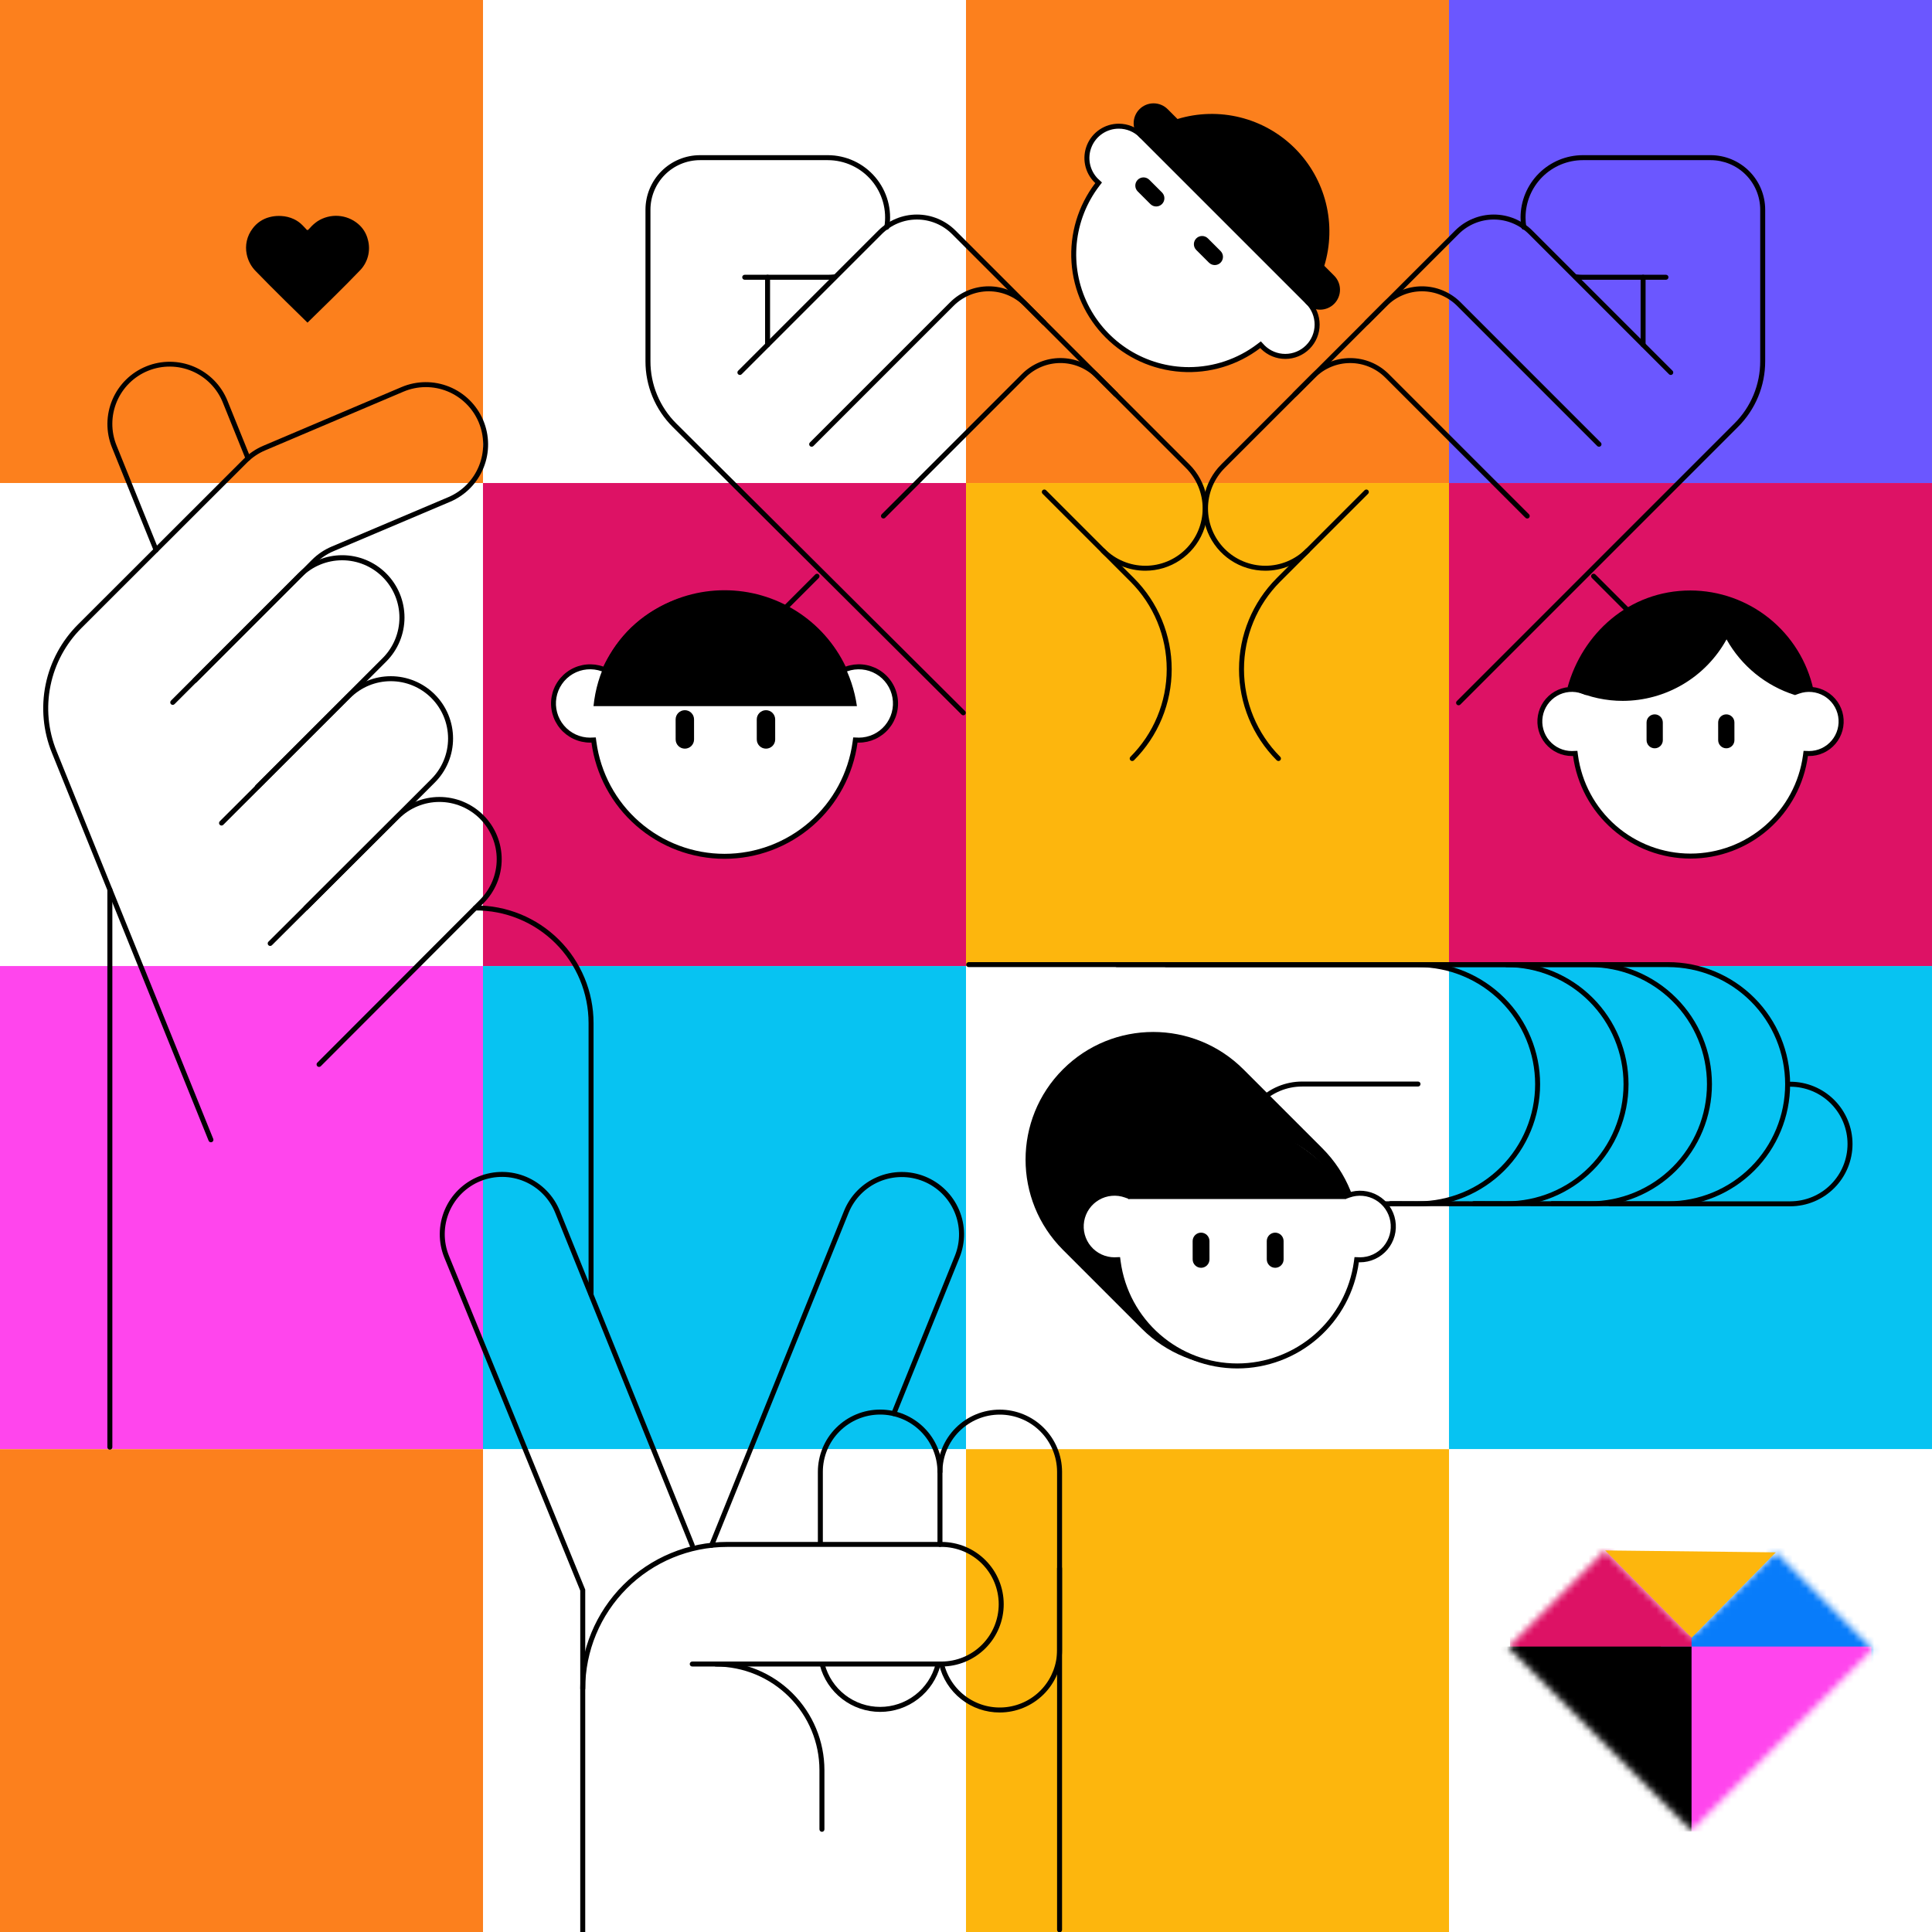 <svg width="284" height="284" viewBox="0 0 284 284" fill="none" xmlns="http://www.w3.org/2000/svg">
<rect x="0" y="0" width="284" height="284" fill="#333333" stroke="none"/>
<g clip-path="url(#clip0_118_86981)">
<rect width="284" height="284" fill="white"/>
<path d="M71.001 0H0V71.001H71.001V0Z" fill="#FC801D"/>
<path d="M141.999 71.003H70.998V142.004H141.999V71.003Z" fill="#DD1265"/>
<path d="M71.001 142.006H0V213.007H71.001V142.006Z" fill="#FF45ED"/>
<path d="M141.999 142.006H70.998V213.007H141.999V142.006Z" fill="#07C3F2"/>
<path d="M213.001 0H142V71.001H213.001V0Z" fill="#FC801D"/>
<path d="M213.001 71.003H142V142.004H213.001V71.003Z" fill="#FDB60D"/>
<path d="M283.999 0H212.998V71.001H283.999V0Z" fill="#6B57FF"/>
<path d="M283.999 71.003H212.998V142.004H283.999V71.003Z" fill="#DD1265"/>
<path d="M283.999 142.006H212.998V213.007H283.999V142.006Z" fill="#07C3F2"/>
<path d="M71.001 213.025H0V284.027H71.001V213.025Z" fill="#FC801D"/>
<path d="M213.001 213.025H142V284.027H213.001V213.025Z" fill="#FDB60D"/>
<mask id="mask0_118_86981" style="mask-type:luminance" maskUnits="userSpaceOnUse" x="221" y="227" width="55" height="43">
<path d="M248.641 269.089L221.707 242.157L235.953 227.91L248.641 240.598L261.047 228.192L275.292 242.438L248.641 269.089Z" fill="white"/>
</mask>
<g mask="url(#mask0_118_86981)">
<path d="M252.938 225.267H221.969V250.938H252.938V225.267Z" fill="#DD1265"/>
<path d="M279.623 225.267H248.654V250.938H279.623V225.267Z" fill="#087CFA"/>
<path d="M275.104 242.041H244.135V269.21H275.104V242.041Z" fill="#FF45ED"/>
<path d="M248.654 242.041H217.686V269.21H248.654V242.041Z" fill="black"/>
</g>
<path d="M248.669 240.733L235.957 227.911L261.047 228.192L248.669 240.733Z" fill="#FDB60D"/>
<path d="M37.826 116.046C37.753 116.046 37.682 116.025 37.622 115.985C37.562 115.944 37.515 115.887 37.487 115.82C37.46 115.753 37.453 115.68 37.467 115.609C37.481 115.538 37.516 115.473 37.567 115.422L56.261 96.728C57.835 95.147 58.718 93.005 58.716 90.774C58.713 88.543 57.826 86.404 56.248 84.826C54.67 83.248 52.531 82.361 50.3 82.359C48.069 82.356 45.928 83.239 44.347 84.814L25.653 103.508C25.619 103.542 25.578 103.57 25.534 103.588C25.489 103.607 25.442 103.617 25.393 103.617C25.345 103.618 25.297 103.608 25.252 103.59C25.207 103.571 25.167 103.544 25.133 103.51C25.098 103.476 25.071 103.435 25.053 103.391C25.035 103.346 25.025 103.298 25.025 103.25C25.026 103.201 25.035 103.153 25.054 103.109C25.073 103.064 25.101 103.024 25.135 102.99L43.829 84.296C45.546 82.579 47.875 81.614 50.304 81.614C52.732 81.614 55.061 82.579 56.778 84.296C58.495 86.013 59.46 88.342 59.46 90.771C59.46 93.199 58.495 95.528 56.778 97.245L38.084 115.939C38.05 115.973 38.01 116 37.966 116.018C37.921 116.037 37.874 116.046 37.826 116.046Z" fill="black"/>
<path d="M44.965 133.833C44.892 133.833 44.822 133.812 44.761 133.772C44.701 133.731 44.654 133.674 44.627 133.607C44.599 133.541 44.592 133.467 44.606 133.396C44.62 133.325 44.655 133.26 44.706 133.209L63.4 114.515C64.182 113.732 64.803 112.804 65.226 111.782C65.649 110.759 65.867 109.664 65.867 108.558C65.867 107.451 65.649 106.356 65.226 105.334C64.802 104.312 64.182 103.383 63.4 102.601C62.617 101.818 61.689 101.198 60.666 100.774C59.644 100.351 58.549 100.133 57.443 100.133C56.336 100.133 55.241 100.351 54.219 100.774C53.197 101.198 52.268 101.818 51.486 102.601L32.824 121.245C32.79 121.279 32.749 121.307 32.705 121.325C32.66 121.344 32.613 121.354 32.564 121.354C32.516 121.354 32.468 121.345 32.424 121.326C32.379 121.308 32.339 121.281 32.304 121.247C32.27 121.213 32.243 121.172 32.225 121.127C32.206 121.083 32.197 121.035 32.197 120.987C32.197 120.938 32.207 120.891 32.226 120.846C32.245 120.802 32.272 120.761 32.306 120.727L50.968 102.083C51.819 101.233 52.828 100.559 53.939 100.098C55.05 99.638 56.24 99.401 57.443 99.401C58.645 99.401 59.836 99.638 60.947 100.098C62.058 100.558 63.067 101.233 63.917 102.083C64.767 102.933 65.442 103.943 65.902 105.054C66.362 106.165 66.599 107.355 66.599 108.558C66.599 109.76 66.362 110.951 65.902 112.062C65.442 113.173 64.767 114.182 63.917 115.032L45.223 133.726C45.189 133.76 45.149 133.787 45.105 133.806C45.06 133.824 45.013 133.833 44.965 133.833Z" fill="black"/>
<path d="M46.901 156.835C46.829 156.835 46.758 156.813 46.698 156.773C46.638 156.733 46.591 156.676 46.563 156.609C46.535 156.542 46.528 156.469 46.542 156.398C46.556 156.327 46.591 156.262 46.642 156.21L70.548 132.266C71.331 131.484 71.951 130.555 72.375 129.533C72.798 128.511 73.016 127.415 73.016 126.309C73.016 125.203 72.798 124.107 72.375 123.085C71.951 122.063 71.331 121.134 70.548 120.352C69.766 119.57 68.837 118.949 67.815 118.526C66.793 118.102 65.698 117.884 64.591 117.884C63.485 117.884 62.39 118.102 61.367 118.526C60.345 118.949 59.417 119.57 58.634 120.352L39.975 138.945C39.941 138.979 39.901 139.006 39.856 139.025C39.812 139.043 39.764 139.053 39.716 139.053C39.668 139.053 39.62 139.043 39.575 139.025C39.531 139.007 39.49 138.979 39.456 138.945C39.422 138.911 39.395 138.871 39.377 138.826C39.359 138.782 39.349 138.734 39.35 138.686C39.35 138.638 39.359 138.59 39.378 138.545C39.397 138.501 39.424 138.461 39.458 138.427L58.117 119.834C59.834 118.117 62.163 117.152 64.592 117.152C67.02 117.152 69.349 118.117 71.066 119.834C72.784 121.552 73.748 123.881 73.748 126.309C73.748 128.737 72.783 131.066 71.066 132.783L47.16 156.727C47.126 156.761 47.086 156.788 47.041 156.807C46.997 156.825 46.949 156.835 46.901 156.835Z" fill="black"/>
<path d="M22.944 81.212C22.871 81.212 22.799 81.19 22.739 81.149C22.678 81.108 22.631 81.05 22.604 80.983L16.452 65.756C15.546 63.505 15.569 60.986 16.519 58.753C17.468 56.52 19.265 54.755 21.515 53.846C23.765 52.936 26.284 52.958 28.519 53.904C30.753 54.851 32.52 56.647 33.432 58.895L36.8 67.234C36.837 67.324 36.836 67.424 36.798 67.514C36.76 67.603 36.688 67.674 36.598 67.71C36.508 67.747 36.407 67.746 36.318 67.708C36.229 67.67 36.158 67.598 36.122 67.508L32.753 59.17C32.34 58.142 31.728 57.206 30.953 56.415C30.178 55.623 29.254 54.993 28.235 54.559C27.216 54.125 26.121 53.897 25.013 53.887C23.906 53.877 22.807 54.085 21.78 54.5C20.753 54.915 19.818 55.528 19.028 56.305C18.238 57.082 17.61 58.007 17.178 59.026C16.746 60.047 16.52 61.142 16.512 62.249C16.503 63.357 16.714 64.456 17.131 65.482L23.283 80.708C23.305 80.764 23.314 80.824 23.307 80.884C23.301 80.943 23.28 81 23.247 81.05C23.213 81.1 23.168 81.14 23.115 81.169C23.062 81.197 23.003 81.212 22.944 81.212Z" fill="black"/>
<path d="M31.007 167.913C30.934 167.913 30.863 167.892 30.802 167.851C30.741 167.81 30.695 167.752 30.667 167.685L7.629 110.664C6.342 107.487 6.02 104.001 6.704 100.642C7.389 97.283 9.049 94.201 11.477 91.781L35.809 67.478C36.64 66.646 37.623 65.982 38.706 65.524L59.02 56.901C61.255 55.953 63.775 55.932 66.026 56.843C68.276 57.753 70.073 59.519 71.022 61.754C71.971 63.988 71.993 66.508 71.084 68.759C70.175 71.01 68.41 72.808 66.176 73.758L49.037 81.019C48.039 81.441 47.132 82.052 46.366 82.819L28.891 100.295C28.822 100.362 28.729 100.4 28.633 100.399C28.536 100.399 28.444 100.36 28.376 100.292C28.308 100.224 28.269 100.132 28.268 100.035C28.268 99.939 28.306 99.846 28.373 99.777L45.849 82.302C46.681 81.468 47.666 80.804 48.751 80.345L65.89 73.084C66.908 72.652 67.831 72.023 68.607 71.234C69.382 70.445 69.995 69.511 70.409 68.485C70.823 67.459 71.032 66.362 71.022 65.256C71.012 64.15 70.785 63.056 70.353 62.038C69.92 61.019 69.292 60.096 68.502 59.321C67.713 58.545 66.779 57.933 65.754 57.518C64.728 57.104 63.63 56.896 62.524 56.905C61.418 56.915 60.324 57.142 59.306 57.575L38.992 66.198C37.995 66.62 37.09 67.23 36.326 67.996L11.994 92.299C9.668 94.617 8.077 97.57 7.422 100.788C6.766 104.006 7.074 107.346 8.308 110.39L31.346 167.41C31.368 167.466 31.377 167.526 31.37 167.585C31.364 167.645 31.343 167.702 31.31 167.752C31.276 167.801 31.231 167.842 31.178 167.87C31.125 167.898 31.067 167.913 31.007 167.913Z" fill="black"/>
<path d="M86.884 190.585C86.836 190.585 86.788 190.575 86.744 190.557C86.699 190.538 86.659 190.511 86.625 190.477C86.591 190.443 86.564 190.403 86.546 190.359C86.527 190.314 86.518 190.267 86.518 190.219V150.383C86.518 148.201 86.086 146.041 85.248 144.027C84.41 142.012 83.182 140.183 81.634 138.645C80.087 137.107 78.251 135.89 76.231 135.065C74.211 134.239 72.049 133.821 69.867 133.834C69.818 133.835 69.77 133.827 69.725 133.809C69.68 133.791 69.639 133.765 69.605 133.731C69.57 133.697 69.543 133.656 69.525 133.611C69.507 133.567 69.497 133.519 69.498 133.47C69.497 133.373 69.535 133.28 69.603 133.211C69.672 133.142 69.764 133.103 69.861 133.102C72.14 133.088 74.398 133.525 76.507 134.387C78.616 135.249 80.534 136.52 82.15 138.126C83.766 139.732 85.049 141.642 85.924 143.745C86.799 145.849 87.25 148.105 87.25 150.383V190.219C87.25 190.267 87.24 190.314 87.222 190.359C87.204 190.403 87.177 190.443 87.142 190.477C87.109 190.511 87.068 190.538 87.024 190.557C86.979 190.575 86.932 190.585 86.884 190.585Z" fill="black"/>
<path d="M16.149 213.098C16.101 213.098 16.053 213.089 16.009 213.07C15.965 213.052 15.924 213.025 15.89 212.991C15.856 212.957 15.829 212.917 15.811 212.872C15.793 212.828 15.783 212.78 15.783 212.732V130.772C15.783 130.675 15.822 130.582 15.89 130.513C15.959 130.445 16.052 130.406 16.149 130.406C16.246 130.406 16.339 130.445 16.408 130.513C16.477 130.582 16.515 130.675 16.515 130.772V212.732C16.515 212.78 16.506 212.828 16.487 212.872C16.469 212.917 16.442 212.957 16.408 212.991C16.374 213.025 16.334 213.052 16.289 213.07C16.245 213.089 16.197 213.098 16.149 213.098Z" fill="black"/>
<path d="M263.178 177.324H236.741C236.644 177.324 236.551 177.285 236.482 177.216C236.414 177.148 236.375 177.055 236.375 176.958C236.375 176.861 236.414 176.767 236.482 176.699C236.551 176.63 236.644 176.592 236.741 176.592H263.178C265.409 176.587 267.547 175.697 269.123 174.117C270.699 172.538 271.584 170.398 271.584 168.167C271.584 165.936 270.699 163.796 269.123 162.217C267.547 160.638 265.409 159.748 263.178 159.743C263.081 159.743 262.988 159.704 262.92 159.636C262.851 159.567 262.812 159.474 262.812 159.377C262.812 159.28 262.851 159.187 262.92 159.118C262.988 159.049 263.081 159.011 263.178 159.011C265.603 159.016 267.927 159.983 269.64 161.7C271.353 163.416 272.315 165.742 272.315 168.167C272.315 170.592 271.353 172.918 269.64 174.635C267.927 176.351 265.603 177.318 263.178 177.324Z" fill="black"/>
<path d="M208.446 177.324L191.398 177.298C188.971 177.296 186.644 176.33 184.928 174.613C183.213 172.896 182.25 170.568 182.25 168.141C182.25 165.714 183.213 163.386 184.929 161.669C186.644 159.952 188.971 158.987 191.398 158.985H208.446C208.543 158.985 208.636 159.023 208.705 159.092C208.773 159.16 208.812 159.253 208.812 159.351C208.812 159.448 208.773 159.541 208.705 159.609C208.636 159.678 208.543 159.717 208.446 159.717H191.398C189.165 159.719 187.025 160.607 185.446 162.187C183.868 163.767 182.982 165.908 182.982 168.141C182.982 170.374 183.868 172.516 185.446 174.096C187.025 175.675 189.165 176.564 191.398 176.566L208.447 176.592C213.012 176.592 217.391 174.778 220.619 171.549C223.848 168.321 225.661 163.942 225.661 159.376C225.661 154.811 223.847 150.432 220.619 147.204C217.39 143.975 213.012 142.162 208.446 142.162H164.169C164.072 142.162 163.979 142.123 163.91 142.054C163.841 141.986 163.803 141.893 163.803 141.796C163.803 141.699 163.841 141.606 163.91 141.537C163.979 141.468 164.072 141.43 164.169 141.43H208.446C213.206 141.43 217.771 143.321 221.136 146.686C224.502 150.052 226.393 154.617 226.393 159.377C226.393 164.137 224.502 168.702 221.136 172.067C217.771 175.433 213.206 177.324 208.446 177.324Z" fill="black"/>
<path d="M221.441 177.324L204.393 177.298C204.296 177.298 204.203 177.259 204.134 177.19C204.066 177.122 204.027 177.029 204.027 176.931C204.027 176.834 204.066 176.741 204.135 176.673C204.204 176.604 204.297 176.566 204.394 176.566H204.394L221.442 176.592C226.008 176.592 230.387 174.778 233.615 171.549C236.843 168.321 238.657 163.942 238.657 159.376C238.657 154.811 236.843 150.432 233.614 147.204C230.386 143.975 226.007 142.162 221.441 142.162C221.344 142.162 221.251 142.123 221.183 142.054C221.114 141.986 221.075 141.893 221.075 141.796C221.075 141.699 221.114 141.606 221.183 141.537C221.251 141.468 221.344 141.43 221.441 141.43C226.201 141.43 230.766 143.321 234.132 146.686C237.498 150.052 239.389 154.617 239.389 159.377C239.389 164.137 237.498 168.702 234.132 172.067C230.766 175.433 226.201 177.324 221.441 177.324Z" fill="black"/>
<path d="M233.704 177.324L216.656 177.298C216.559 177.298 216.466 177.259 216.398 177.19C216.329 177.122 216.291 177.029 216.291 176.931C216.291 176.834 216.33 176.741 216.398 176.673C216.467 176.604 216.56 176.566 216.657 176.566H216.658L233.705 176.592C238.271 176.592 242.65 174.778 245.878 171.549C249.106 168.321 250.92 163.942 250.92 159.376C250.92 154.811 249.106 150.432 245.878 147.204C242.649 143.975 238.27 142.162 233.704 142.162H142.393C142.296 142.162 142.203 142.123 142.135 142.054C142.066 141.986 142.027 141.893 142.027 141.796C142.027 141.699 142.066 141.606 142.135 141.537C142.203 141.468 142.296 141.43 142.393 141.43H233.704C238.464 141.43 243.029 143.321 246.395 146.686C249.761 150.052 251.652 154.617 251.652 159.377C251.652 164.137 249.761 168.702 246.395 172.067C243.029 175.433 238.464 177.324 233.704 177.324Z" fill="black"/>
<path d="M245.197 177.324L228.149 177.298C228.052 177.298 227.959 177.259 227.89 177.19C227.822 177.122 227.783 177.029 227.783 176.931C227.784 176.834 227.822 176.741 227.891 176.673C227.96 176.604 228.053 176.566 228.15 176.566H228.151L245.198 176.592C249.764 176.592 254.142 174.778 257.371 171.549C260.599 168.321 262.413 163.942 262.413 159.376C262.413 154.811 260.599 150.432 257.37 147.204C254.142 143.975 249.763 142.162 245.197 142.162H171.397C171.3 142.162 171.207 142.123 171.138 142.054C171.07 141.986 171.031 141.893 171.031 141.796C171.031 141.699 171.07 141.606 171.138 141.537C171.207 141.468 171.3 141.43 171.397 141.43H245.197C249.957 141.43 254.522 143.321 257.888 146.686C261.253 150.052 263.144 154.617 263.144 159.377C263.144 164.137 261.253 168.702 257.888 172.067C254.522 175.433 249.957 177.324 245.197 177.324Z" fill="black"/>
<path d="M146.961 251.732C144.899 251.739 142.895 251.047 141.277 249.768C139.658 248.49 138.521 246.7 138.051 244.692C138.028 244.598 138.045 244.498 138.096 244.416C138.147 244.333 138.228 244.274 138.323 244.252C138.417 244.229 138.517 244.245 138.599 244.296C138.682 244.347 138.741 244.429 138.763 244.524C139.241 246.532 140.439 248.296 142.131 249.479C143.823 250.663 145.89 251.184 147.941 250.943C149.992 250.703 151.883 249.718 153.255 248.176C154.628 246.633 155.386 244.64 155.386 242.576V230.525C155.386 230.428 155.425 230.335 155.493 230.266C155.562 230.198 155.655 230.159 155.752 230.159C155.849 230.159 155.942 230.198 156.011 230.266C156.079 230.335 156.118 230.428 156.118 230.525V242.576C156.115 245.003 155.15 247.331 153.433 249.047C151.716 250.764 149.389 251.73 146.961 251.732Z" fill="black"/>
<path d="M85.661 284.393C85.613 284.393 85.565 284.384 85.521 284.365C85.476 284.347 85.436 284.32 85.402 284.286C85.368 284.252 85.341 284.212 85.323 284.167C85.304 284.123 85.295 284.075 85.295 284.027V248.227C85.301 242.509 87.576 237.028 91.618 232.985C95.661 228.942 101.143 226.668 106.86 226.661L138.404 226.661C140.83 226.666 143.154 227.632 144.868 229.349C146.582 231.066 147.544 233.392 147.544 235.818C147.544 238.244 146.582 240.57 144.868 242.287C143.154 244.003 140.83 244.97 138.404 244.974H101.757C101.66 244.974 101.567 244.936 101.499 244.867C101.43 244.799 101.391 244.705 101.391 244.608C101.391 244.511 101.43 244.418 101.499 244.35C101.567 244.281 101.66 244.242 101.757 244.242H138.404C140.635 244.237 142.773 243.347 144.349 241.768C145.924 240.189 146.809 238.049 146.809 235.818C146.809 233.587 145.924 231.447 144.349 229.868C142.773 228.288 140.635 227.399 138.404 227.393L106.86 227.393C101.337 227.399 96.041 229.596 92.136 233.502C88.23 237.408 86.033 242.703 86.027 248.227V284.027C86.027 284.075 86.017 284.123 85.999 284.167C85.981 284.212 85.954 284.252 85.92 284.286C85.886 284.32 85.845 284.347 85.801 284.365C85.757 284.384 85.709 284.393 85.661 284.393Z" fill="black"/>
<path d="M85.662 248.592C85.614 248.592 85.566 248.583 85.522 248.564C85.477 248.546 85.437 248.519 85.403 248.485C85.369 248.451 85.342 248.411 85.323 248.366C85.305 248.322 85.296 248.274 85.296 248.226V233.815L65.316 184.868C64.863 183.753 64.635 182.559 64.645 181.356C64.654 180.153 64.901 178.963 65.37 177.855C65.84 176.747 66.523 175.742 67.381 174.899C68.239 174.055 69.255 173.388 70.37 172.937C71.486 172.487 72.68 172.26 73.883 172.271C75.086 172.282 76.276 172.53 77.383 173C78.491 173.471 79.495 174.156 80.337 175.015C81.18 175.874 81.845 176.89 82.295 178.006L102.097 227.02C102.134 227.11 102.133 227.211 102.095 227.3C102.057 227.39 101.985 227.46 101.895 227.497C101.805 227.533 101.705 227.532 101.615 227.494C101.526 227.457 101.455 227.385 101.419 227.295L81.616 178.281C81.203 177.254 80.591 176.318 79.816 175.527C79.04 174.736 78.117 174.106 77.098 173.672C76.079 173.239 74.984 173.011 73.877 173.001C72.77 172.99 71.671 173.199 70.644 173.614C69.618 174.028 68.683 174.642 67.893 175.418C67.103 176.195 66.475 177.119 66.043 178.139C65.611 179.158 65.384 180.253 65.376 181.361C65.367 182.468 65.577 183.566 65.994 184.592L86.028 233.671V248.226C86.028 248.274 86.018 248.322 86 248.366C85.981 248.411 85.954 248.451 85.92 248.485C85.886 248.519 85.846 248.546 85.802 248.564C85.757 248.583 85.71 248.592 85.662 248.592Z" fill="black"/>
<path d="M104.604 227.523C104.544 227.523 104.485 227.508 104.432 227.48C104.379 227.452 104.334 227.411 104.301 227.362C104.267 227.312 104.247 227.255 104.24 227.195C104.234 227.136 104.242 227.076 104.265 227.02L124.068 178.006C124.518 176.891 125.184 175.876 126.026 175.018C126.869 174.16 127.873 173.477 128.98 173.007C130.087 172.537 131.275 172.289 132.478 172.279C133.68 172.268 134.873 172.495 135.988 172.945C137.103 173.396 138.119 174.061 138.976 174.904C139.834 175.747 140.517 176.751 140.987 177.858C141.457 178.965 141.704 180.154 141.714 181.356C141.725 182.559 141.498 183.752 141.047 184.867L131.728 207.933C131.71 207.978 131.683 208.019 131.649 208.053C131.616 208.087 131.576 208.114 131.531 208.133C131.487 208.152 131.44 208.162 131.391 208.162C131.343 208.163 131.296 208.154 131.251 208.136C131.207 208.118 131.166 208.091 131.132 208.057C131.097 208.023 131.07 207.983 131.051 207.939C131.033 207.895 131.023 207.847 131.022 207.799C131.022 207.751 131.031 207.704 131.049 207.659L140.369 184.592C141.202 182.521 141.179 180.205 140.305 178.151C139.431 176.097 137.778 174.474 135.708 173.637C133.639 172.801 131.322 172.821 129.267 173.691C127.211 174.562 125.586 176.213 124.746 178.281L104.944 227.295C104.916 227.362 104.869 227.42 104.809 227.461C104.748 227.502 104.677 227.523 104.604 227.523Z" fill="black"/>
<path d="M120.823 269.272C120.775 269.272 120.728 269.262 120.683 269.244C120.639 269.226 120.599 269.199 120.565 269.165C120.531 269.131 120.504 269.09 120.485 269.046C120.467 269.001 120.457 268.954 120.457 268.906V260.197C120.453 256.161 118.848 252.292 115.994 249.438C113.14 246.584 109.271 244.979 105.235 244.974C105.138 244.974 105.045 244.936 104.976 244.867C104.908 244.798 104.869 244.705 104.869 244.608C104.869 244.511 104.908 244.418 104.976 244.349C105.045 244.281 105.138 244.242 105.235 244.242C109.465 244.247 113.52 245.929 116.511 248.92C119.502 251.911 121.185 255.967 121.189 260.197V268.906C121.189 268.954 121.18 269.001 121.162 269.046C121.143 269.09 121.116 269.131 121.082 269.165C121.048 269.199 121.008 269.226 120.963 269.244C120.919 269.262 120.871 269.272 120.823 269.272Z" fill="black"/>
<path d="M155.754 284.05C155.705 284.05 155.658 284.04 155.613 284.022C155.569 284.004 155.529 283.977 155.495 283.943C155.461 283.909 155.434 283.868 155.415 283.824C155.397 283.779 155.388 283.732 155.388 283.684V216.354C155.383 214.122 154.494 211.984 152.915 210.407C151.335 208.831 149.195 207.945 146.963 207.945C144.731 207.945 142.591 208.831 141.012 210.407C139.432 211.984 138.543 214.122 138.539 216.354V227.027C138.539 227.124 138.5 227.218 138.431 227.286C138.363 227.355 138.27 227.393 138.173 227.393C138.076 227.393 137.982 227.355 137.914 227.286C137.845 227.218 137.807 227.124 137.807 227.027V216.354C137.811 213.928 138.778 211.604 140.494 209.89C142.211 208.176 144.537 207.214 146.963 207.214C149.389 207.214 151.715 208.176 153.432 209.89C155.149 211.604 156.115 213.928 156.12 216.354V283.684C156.12 283.732 156.11 283.779 156.092 283.824C156.073 283.868 156.046 283.909 156.012 283.943C155.978 283.977 155.938 284.004 155.894 284.022C155.849 284.04 155.802 284.05 155.754 284.05Z" fill="black"/>
<path d="M129.38 251.644C127.356 251.644 125.389 250.974 123.786 249.738C122.184 248.502 121.036 246.77 120.522 244.812C120.51 244.765 120.507 244.717 120.513 244.669C120.52 244.622 120.536 244.576 120.56 244.534C120.584 244.493 120.616 244.457 120.655 244.428C120.693 244.399 120.737 244.377 120.783 244.365C120.83 244.353 120.878 244.35 120.926 244.357C120.973 244.363 121.019 244.379 121.061 244.404C121.102 244.428 121.138 244.46 121.167 244.498C121.196 244.537 121.218 244.58 121.23 244.627C121.703 246.428 122.76 248.022 124.236 249.159C125.711 250.297 127.522 250.913 129.385 250.912C131.247 250.911 133.057 250.293 134.532 249.154C136.006 248.016 137.062 246.421 137.533 244.619C137.545 244.572 137.567 244.528 137.596 244.49C137.625 244.452 137.661 244.419 137.702 244.395C137.744 244.371 137.79 244.355 137.837 244.348C137.885 244.342 137.933 244.344 137.98 244.357C138.026 244.369 138.07 244.39 138.108 244.419C138.147 244.448 138.179 244.484 138.203 244.525C138.227 244.567 138.243 244.613 138.25 244.66C138.257 244.708 138.254 244.756 138.242 244.803C137.729 246.763 136.582 248.498 134.978 249.735C133.375 250.973 131.406 251.645 129.38 251.644Z" fill="black"/>
<path d="M120.591 227.275C120.543 227.275 120.495 227.266 120.451 227.247C120.406 227.229 120.366 227.202 120.332 227.168C120.298 227.134 120.271 227.093 120.252 227.049C120.234 227.005 120.225 226.957 120.225 226.909V216.353C120.227 213.926 121.192 211.599 122.909 209.884C124.626 208.169 126.954 207.205 129.381 207.205C131.808 207.205 134.136 208.169 135.853 209.884C137.57 211.599 138.536 213.926 138.538 216.353C138.538 216.451 138.499 216.544 138.431 216.612C138.362 216.681 138.269 216.719 138.172 216.719C138.075 216.719 137.982 216.681 137.913 216.612C137.844 216.544 137.806 216.451 137.806 216.353C137.804 214.12 136.915 211.98 135.335 210.401C133.756 208.823 131.614 207.937 129.381 207.937C127.148 207.937 125.007 208.823 123.427 210.401C121.847 211.98 120.959 214.12 120.957 216.353V226.909C120.957 226.957 120.947 227.005 120.929 227.049C120.91 227.093 120.883 227.134 120.849 227.168C120.815 227.202 120.775 227.229 120.731 227.247C120.686 227.266 120.639 227.275 120.591 227.275Z" fill="black"/>
<path d="M112.831 51.053C112.783 51.053 112.735 51.044 112.691 51.026C112.646 51.007 112.606 50.98 112.572 50.946C112.538 50.912 112.511 50.872 112.493 50.827C112.474 50.783 112.465 50.735 112.465 50.687V40.757C112.465 40.66 112.503 40.566 112.572 40.498C112.641 40.429 112.734 40.391 112.831 40.391C112.928 40.391 113.021 40.429 113.09 40.498C113.158 40.566 113.197 40.66 113.197 40.757V50.687C113.197 50.735 113.187 50.783 113.169 50.827C113.151 50.872 113.124 50.912 113.09 50.946C113.056 50.98 113.015 51.007 112.971 51.026C112.926 51.044 112.879 51.053 112.831 51.053Z" fill="black"/>
<path d="M168.363 83.894C167.161 83.896 165.97 83.66 164.859 83.201C163.747 82.741 162.738 82.067 161.888 81.216L153.25 72.578C153.182 72.509 153.145 72.416 153.145 72.32C153.146 72.223 153.184 72.131 153.252 72.063C153.32 71.994 153.413 71.956 153.509 71.955C153.606 71.955 153.698 71.993 153.767 72.06L162.406 80.699C163.986 82.279 166.129 83.166 168.363 83.166C170.597 83.166 172.74 82.279 174.32 80.699C175.9 79.119 176.788 76.976 176.788 74.742C176.788 72.507 175.9 70.364 174.32 68.784L161.034 55.499C160.358 54.822 159.555 54.286 158.672 53.92C157.788 53.554 156.841 53.366 155.885 53.366C154.929 53.366 153.982 53.554 153.098 53.92C152.215 54.286 151.412 54.822 150.736 55.499L130.122 76.112C130.053 76.18 129.961 76.217 129.864 76.217C129.768 76.216 129.675 76.178 129.607 76.11C129.539 76.041 129.5 75.949 129.5 75.853C129.5 75.756 129.537 75.664 129.605 75.595L150.218 54.981C150.962 54.237 151.846 53.647 152.818 53.244C153.79 52.841 154.833 52.634 155.885 52.634C156.937 52.634 157.979 52.841 158.952 53.244C159.924 53.647 160.808 54.237 161.552 54.981L174.838 68.267C176.119 69.547 176.991 71.178 177.345 72.954C177.699 74.731 177.518 76.572 176.824 78.245C176.131 79.918 174.957 81.348 173.451 82.353C171.945 83.359 170.174 83.895 168.363 83.894Z" fill="black"/>
<path d="M119.313 65.67C119.241 65.67 119.17 65.648 119.11 65.608C119.05 65.568 119.003 65.511 118.975 65.444C118.947 65.377 118.94 65.303 118.954 65.232C118.968 65.161 119.003 65.096 119.054 65.045L139.668 44.431C141.172 42.931 143.21 42.088 145.335 42.088C147.46 42.088 149.498 42.931 151.002 44.431L164.288 57.717C164.355 57.786 164.393 57.879 164.392 57.975C164.392 58.072 164.353 58.164 164.285 58.232C164.217 58.3 164.125 58.339 164.028 58.339C163.932 58.34 163.839 58.302 163.77 58.235L150.484 44.949C149.117 43.585 147.266 42.819 145.335 42.819C143.404 42.819 141.552 43.585 140.186 44.949L119.572 65.563C119.538 65.597 119.498 65.624 119.453 65.642C119.409 65.66 119.361 65.67 119.313 65.67Z" fill="black"/>
<path d="M108.764 55.12C108.692 55.12 108.621 55.098 108.561 55.058C108.501 55.018 108.454 54.961 108.426 54.894C108.399 54.827 108.391 54.753 108.405 54.682C108.42 54.611 108.454 54.546 108.506 54.495L129.119 33.881C130.623 32.381 132.661 31.538 134.786 31.538C136.911 31.538 138.949 32.381 140.453 33.881L153.739 47.167C153.773 47.201 153.801 47.241 153.82 47.286C153.838 47.33 153.848 47.378 153.849 47.427C153.849 47.475 153.839 47.523 153.821 47.568C153.803 47.612 153.776 47.653 153.741 47.687C153.707 47.721 153.667 47.748 153.622 47.767C153.577 47.785 153.529 47.795 153.481 47.794C153.432 47.794 153.385 47.784 153.34 47.766C153.295 47.747 153.255 47.719 153.221 47.685L139.935 34.399C138.569 33.035 136.717 32.27 134.786 32.27C132.855 32.27 131.004 33.035 129.637 34.399L109.023 55.012C108.989 55.046 108.949 55.073 108.904 55.092C108.86 55.11 108.812 55.12 108.764 55.12Z" fill="black"/>
<path d="M121.687 41.123H109.469C109.372 41.123 109.279 41.084 109.211 41.015C109.142 40.947 109.104 40.854 109.104 40.757C109.104 40.66 109.142 40.566 109.211 40.498C109.279 40.429 109.372 40.391 109.469 40.391H121.687C122.028 40.391 122.37 40.37 122.709 40.329C122.806 40.317 122.902 40.344 122.979 40.404C123.055 40.464 123.104 40.552 123.116 40.648C123.128 40.744 123.101 40.841 123.041 40.918C122.981 40.994 122.894 41.044 122.798 41.056C122.429 41.1 122.058 41.123 121.687 41.123Z" fill="black"/>
<path d="M166.432 111.87C166.36 111.87 166.289 111.849 166.229 111.809C166.169 111.769 166.122 111.711 166.094 111.645C166.066 111.578 166.059 111.504 166.073 111.433C166.087 111.362 166.122 111.297 166.173 111.246C167.864 109.555 169.205 107.549 170.119 105.34C171.034 103.132 171.505 100.765 171.505 98.374C171.505 95.984 171.034 93.617 170.119 91.408C169.205 89.199 167.864 87.193 166.173 85.502L161.888 81.217C161.82 81.148 161.783 81.055 161.783 80.959C161.784 80.862 161.822 80.77 161.89 80.702C161.959 80.634 162.051 80.595 162.147 80.595C162.244 80.594 162.336 80.632 162.405 80.699L166.691 84.985C168.449 86.743 169.844 88.831 170.796 91.128C171.747 93.425 172.237 95.888 172.237 98.374C172.237 100.861 171.747 103.323 170.796 105.62C169.844 107.918 168.449 110.005 166.691 111.763C166.657 111.797 166.617 111.824 166.572 111.843C166.528 111.861 166.48 111.871 166.432 111.87Z" fill="black"/>
<path d="M141.602 105.146C141.554 105.146 141.507 105.137 141.462 105.118C141.418 105.1 141.378 105.073 141.344 105.039L98.894 62.768C97.618 61.5 96.607 59.991 95.918 58.329C95.23 56.667 94.878 54.885 94.883 53.086V30.824C94.885 28.699 95.73 26.662 97.233 25.16C98.735 23.657 100.772 22.812 102.897 22.81H121.686C123.015 22.811 124.327 23.101 125.533 23.66C126.738 24.218 127.808 25.033 128.667 26.046C129.526 27.059 130.155 28.247 130.51 29.527C130.865 30.808 130.937 32.15 130.721 33.461C130.705 33.557 130.652 33.643 130.573 33.699C130.494 33.756 130.396 33.779 130.3 33.763C130.205 33.747 130.119 33.694 130.062 33.615C130.006 33.536 129.983 33.438 129.999 33.343C130.197 32.136 130.131 30.901 129.805 29.723C129.478 28.545 128.9 27.452 128.109 26.52C127.318 25.587 126.334 24.838 125.225 24.324C124.116 23.809 122.909 23.543 121.686 23.541H102.897C100.966 23.544 99.115 24.312 97.75 25.677C96.385 27.042 95.617 28.893 95.615 30.824V53.086C95.61 54.788 95.943 56.475 96.595 58.048C97.246 59.621 98.203 61.049 99.411 62.25L141.86 104.521C141.912 104.572 141.947 104.637 141.961 104.708C141.975 104.779 141.968 104.853 141.94 104.92C141.913 104.987 141.866 105.044 141.806 105.084C141.745 105.125 141.675 105.146 141.602 105.146Z" fill="black"/>
<path d="M93.299 111.87C93.227 111.87 93.156 111.848 93.096 111.808C93.036 111.768 92.989 111.711 92.962 111.644C92.934 111.577 92.927 111.504 92.941 111.433C92.955 111.362 92.99 111.296 93.041 111.245L119.844 84.442C119.913 84.374 120.006 84.336 120.102 84.337C120.199 84.337 120.291 84.376 120.359 84.444C120.428 84.512 120.466 84.605 120.467 84.701C120.467 84.797 120.429 84.89 120.362 84.959L93.558 111.763C93.524 111.797 93.484 111.824 93.44 111.842C93.395 111.861 93.348 111.87 93.299 111.87Z" fill="black"/>
<path d="M241.532 51.053C241.484 51.053 241.436 51.044 241.392 51.026C241.348 51.007 241.307 50.98 241.273 50.946C241.239 50.912 241.212 50.872 241.194 50.827C241.175 50.783 241.166 50.735 241.166 50.687V40.757C241.166 40.66 241.205 40.566 241.273 40.498C241.342 40.429 241.435 40.391 241.532 40.391C241.629 40.391 241.722 40.429 241.791 40.498C241.859 40.566 241.898 40.66 241.898 40.757V50.687C241.898 50.735 241.889 50.783 241.87 50.827C241.852 50.872 241.825 50.912 241.791 50.946C241.757 50.98 241.716 51.007 241.672 51.026C241.628 51.044 241.58 51.053 241.532 51.053Z" fill="black"/>
<path d="M185.998 83.894C184.187 83.895 182.416 83.359 180.91 82.353C179.404 81.348 178.23 79.918 177.537 78.245C176.844 76.572 176.662 74.731 177.016 72.954C177.37 71.178 178.242 69.547 179.524 68.267L192.81 54.981C194.314 53.48 196.352 52.638 198.476 52.638C200.601 52.638 202.639 53.48 204.143 54.981L224.757 75.595C224.791 75.629 224.819 75.669 224.838 75.713C224.856 75.758 224.866 75.806 224.866 75.854C224.867 75.903 224.857 75.951 224.839 75.995C224.821 76.04 224.793 76.081 224.759 76.115C224.725 76.149 224.684 76.176 224.64 76.195C224.595 76.213 224.547 76.222 224.499 76.222C224.45 76.222 224.402 76.212 224.358 76.193C224.313 76.174 224.273 76.147 224.239 76.112L203.626 55.499C202.259 54.135 200.407 53.369 198.476 53.369C196.546 53.369 194.694 54.135 193.327 55.499L180.041 68.784C178.461 70.364 177.573 72.507 177.573 74.742C177.573 76.976 178.461 79.119 180.041 80.699C181.621 82.279 183.764 83.166 185.998 83.166C188.233 83.166 190.375 82.279 191.955 80.699L200.594 72.06C200.663 71.993 200.756 71.955 200.852 71.956C200.949 71.956 201.041 71.995 201.109 72.063C201.177 72.131 201.216 72.223 201.216 72.32C201.217 72.416 201.179 72.509 201.112 72.578L192.473 81.216C191.623 82.067 190.614 82.742 189.503 83.201C188.392 83.661 187.201 83.896 185.998 83.894Z" fill="black"/>
<path d="M235.05 65.671C235.002 65.671 234.954 65.661 234.91 65.643C234.865 65.624 234.825 65.597 234.791 65.563L214.177 44.949C212.81 43.586 210.958 42.82 209.028 42.82C207.097 42.82 205.245 43.586 203.878 44.949L190.593 58.236C190.524 58.303 190.431 58.34 190.335 58.34C190.238 58.34 190.146 58.301 190.078 58.233C190.01 58.165 189.971 58.072 189.971 57.976C189.97 57.88 190.008 57.787 190.075 57.718L203.361 44.432C204.865 42.931 206.903 42.089 209.028 42.089C211.152 42.089 213.19 42.931 214.695 44.432L235.308 65.046C235.36 65.097 235.394 65.162 235.409 65.233C235.423 65.304 235.415 65.378 235.388 65.445C235.36 65.511 235.313 65.569 235.253 65.609C235.193 65.649 235.122 65.671 235.05 65.671Z" fill="black"/>
<path d="M245.598 55.12C245.55 55.12 245.503 55.11 245.458 55.092C245.414 55.073 245.374 55.046 245.34 55.012L224.726 34.399C223.359 33.035 221.508 32.269 219.577 32.269C217.646 32.269 215.794 33.035 214.428 34.399L201.142 47.684C201.073 47.752 200.98 47.789 200.884 47.789C200.787 47.788 200.695 47.75 200.627 47.682C200.559 47.614 200.52 47.521 200.52 47.425C200.519 47.328 200.557 47.236 200.624 47.167L213.91 33.881C215.414 32.381 217.452 31.538 219.577 31.538C221.702 31.538 223.74 32.381 225.244 33.881L245.857 54.495C245.908 54.546 245.943 54.611 245.957 54.682C245.972 54.753 245.964 54.827 245.937 54.894C245.909 54.96 245.862 55.018 245.802 55.058C245.742 55.098 245.671 55.119 245.598 55.12Z" fill="black"/>
<path d="M244.894 41.123H232.677C232.305 41.123 231.934 41.1 231.565 41.056C231.517 41.05 231.471 41.035 231.429 41.012C231.387 40.988 231.35 40.956 231.32 40.918C231.291 40.88 231.269 40.837 231.256 40.791C231.243 40.744 231.239 40.696 231.245 40.648C231.251 40.6 231.266 40.554 231.29 40.512C231.313 40.47 231.345 40.433 231.383 40.404C231.421 40.374 231.465 40.352 231.511 40.339C231.557 40.327 231.606 40.323 231.654 40.329C231.993 40.37 232.335 40.391 232.677 40.391H244.894C244.991 40.391 245.084 40.429 245.152 40.498C245.221 40.567 245.26 40.66 245.26 40.757C245.26 40.854 245.221 40.947 245.152 41.016C245.084 41.084 244.991 41.123 244.894 41.123Z" fill="black"/>
<path d="M187.929 111.87C187.881 111.87 187.833 111.86 187.789 111.842C187.744 111.824 187.704 111.797 187.67 111.763C184.124 108.209 182.133 103.394 182.133 98.374C182.133 93.353 184.124 88.538 187.67 84.984L191.956 80.699C191.989 80.664 192.03 80.637 192.074 80.618C192.119 80.599 192.167 80.589 192.215 80.589C192.263 80.589 192.311 80.598 192.356 80.616C192.401 80.635 192.441 80.662 192.476 80.696C192.51 80.73 192.537 80.771 192.555 80.816C192.574 80.86 192.583 80.908 192.583 80.957C192.583 81.005 192.573 81.053 192.554 81.097C192.535 81.142 192.508 81.182 192.473 81.216L188.187 85.502C184.779 88.918 182.864 93.547 182.864 98.373C182.864 103.2 184.779 107.829 188.187 111.245C188.239 111.296 188.273 111.361 188.288 111.432C188.302 111.503 188.294 111.577 188.267 111.644C188.239 111.711 188.192 111.768 188.132 111.808C188.072 111.848 188.001 111.87 187.929 111.87Z" fill="black"/>
<path d="M214.409 103.676C214.337 103.676 214.266 103.655 214.206 103.615C214.145 103.574 214.099 103.517 214.071 103.45C214.043 103.384 214.036 103.31 214.05 103.239C214.064 103.168 214.099 103.103 214.15 103.052L254.951 62.25C256.159 61.049 257.116 59.621 257.767 58.048C258.419 56.475 258.752 54.788 258.747 53.086V30.824C258.745 28.893 257.977 27.042 256.612 25.677C255.247 24.312 253.396 23.544 251.465 23.541H232.676C230.443 23.544 228.301 24.432 226.722 26.012C225.143 27.591 224.254 29.733 224.252 31.966C224.252 32.427 224.289 32.888 224.364 33.343C224.371 33.39 224.37 33.439 224.359 33.486C224.348 33.532 224.328 33.577 224.299 33.616C224.271 33.655 224.236 33.688 224.195 33.713C224.154 33.739 224.109 33.755 224.061 33.763C224.014 33.771 223.965 33.769 223.918 33.758C223.872 33.747 223.828 33.727 223.788 33.699C223.749 33.671 223.716 33.636 223.691 33.595C223.666 33.554 223.649 33.508 223.641 33.461C223.56 32.967 223.52 32.467 223.52 31.966C223.523 29.539 224.488 27.211 226.205 25.494C227.921 23.778 230.249 22.812 232.676 22.81H251.465C253.59 22.812 255.627 23.657 257.129 25.16C258.632 26.662 259.477 28.699 259.479 30.824V53.086C259.484 54.885 259.132 56.666 258.444 58.328C257.756 59.99 256.744 61.499 255.469 62.767L214.668 103.569C214.634 103.603 214.593 103.63 214.549 103.649C214.505 103.667 214.457 103.676 214.409 103.676Z" fill="black"/>
<path d="M261.063 111.87C261.015 111.87 260.968 111.861 260.923 111.842C260.879 111.824 260.838 111.797 260.805 111.763L234 84.959C233.966 84.925 233.938 84.885 233.92 84.841C233.901 84.796 233.891 84.748 233.891 84.7C233.89 84.651 233.9 84.603 233.918 84.559C233.937 84.514 233.964 84.473 233.998 84.439C234.032 84.405 234.073 84.378 234.117 84.359C234.162 84.341 234.21 84.332 234.258 84.332C234.307 84.332 234.355 84.342 234.399 84.361C234.444 84.38 234.484 84.407 234.518 84.442L261.322 111.246C261.373 111.297 261.408 111.362 261.422 111.433C261.436 111.504 261.429 111.577 261.401 111.644C261.374 111.711 261.327 111.768 261.267 111.809C261.206 111.849 261.136 111.87 261.063 111.87Z" fill="black"/>
<path d="M174.769 54.333C171.613 54.333 168.52 53.45 165.838 51.786C163.156 50.121 160.993 47.741 159.592 44.913C158.191 42.084 157.608 38.921 157.909 35.779C158.21 32.637 159.383 29.642 161.295 27.131L161.497 26.867L161.196 26.589C160.753 26.159 160.399 25.645 160.155 25.078C159.911 24.51 159.781 23.9 159.774 23.282C159.767 22.664 159.883 22.051 160.114 21.478C160.345 20.905 160.687 20.384 161.121 19.944C161.554 19.503 162.071 19.154 162.64 18.914C163.21 18.674 163.821 18.55 164.439 18.548C165.057 18.546 165.669 18.666 166.24 18.901C166.811 19.137 167.33 19.483 167.767 19.92C167.942 20.095 168.219 20.135 170.067 20.335C173.962 20.755 183.084 21.738 186.757 25.41C190.429 29.083 191.412 38.206 191.832 42.101C192.031 43.948 192.071 44.225 192.246 44.4C193.124 45.278 193.618 46.469 193.618 47.711C193.618 48.953 193.124 50.144 192.246 51.022C191.368 51.901 190.177 52.394 188.935 52.394C187.693 52.394 186.502 51.901 185.624 51.022L185.299 50.671L185.036 50.871C182.082 53.113 178.477 54.329 174.769 54.333Z" fill="white"/>
<path d="M164.456 18.915C165.023 18.913 165.585 19.024 166.109 19.241C166.633 19.458 167.108 19.777 167.508 20.179C167.786 20.457 168.129 20.494 170.028 20.699C173.885 21.114 182.917 22.088 186.498 25.669C190.079 29.25 191.053 38.282 191.469 42.139C191.673 44.039 191.71 44.381 191.988 44.659C192.795 45.469 193.248 46.566 193.247 47.709C193.246 48.853 192.792 49.949 191.983 50.758C191.175 51.566 190.079 52.021 188.935 52.023C187.792 52.024 186.695 51.572 185.885 50.765L185.855 50.732L185.793 50.662L185.34 50.179L184.814 50.581C181.925 52.774 178.398 53.963 174.77 53.967C171.682 53.966 168.655 53.103 166.032 51.475C163.408 49.846 161.291 47.517 159.921 44.75C158.55 41.983 157.98 38.888 158.274 35.814C158.568 32.74 159.716 29.809 161.587 27.353L161.988 26.827L161.505 26.374L161.435 26.311L161.403 26.284C160.8 25.68 160.389 24.911 160.222 24.073C160.055 23.236 160.141 22.368 160.468 21.579C160.794 20.791 161.348 20.116 162.058 19.642C162.768 19.168 163.602 18.915 164.456 18.915ZM164.456 18.183C163.457 18.183 162.481 18.479 161.651 19.034C160.821 19.588 160.174 20.377 159.792 21.299C159.409 22.222 159.309 23.237 159.504 24.216C159.699 25.196 160.18 26.095 160.886 26.801C160.924 26.84 160.966 26.872 161.005 26.909C158.469 30.241 157.226 34.379 157.508 38.557C157.79 42.735 159.577 46.669 162.538 49.63C165.499 52.59 169.433 54.377 173.61 54.659C177.788 54.941 181.927 53.699 185.258 51.162C185.295 51.202 185.328 51.243 185.366 51.281C185.835 51.75 186.391 52.122 187.004 52.376C187.616 52.629 188.273 52.76 188.936 52.76C189.599 52.76 190.255 52.629 190.868 52.376C191.48 52.122 192.037 51.75 192.506 51.281C192.975 50.812 193.347 50.256 193.6 49.643C193.854 49.031 193.985 48.374 193.985 47.711C193.985 47.048 193.854 46.392 193.6 45.779C193.347 45.167 192.975 44.61 192.506 44.141C192.086 43.721 191.885 30.02 187.016 25.151C182.147 20.282 168.446 20.081 168.026 19.661C167.558 19.192 167.001 18.82 166.389 18.566C165.776 18.312 165.119 18.182 164.456 18.183Z" fill="black"/>
<path d="M196.121 40.526L194.67 39.074C195.582 36.076 195.663 32.886 194.903 29.845C194.142 26.804 192.57 24.027 190.354 21.811C188.137 19.594 185.36 18.022 182.32 17.262C179.279 16.502 176.089 16.582 173.09 17.495L171.641 16.046C171.092 15.498 170.347 15.19 169.571 15.19C168.795 15.191 168.051 15.499 167.502 16.048C166.953 16.597 166.645 17.341 166.645 18.117C166.644 18.893 166.952 19.638 167.5 20.187L191.98 44.667C192.53 45.215 193.274 45.522 194.05 45.521C194.826 45.521 195.57 45.212 196.118 44.664C196.667 44.115 196.975 43.371 196.976 42.595C196.976 41.82 196.669 41.075 196.121 40.526Z" fill="black"/>
<path d="M179.421 36.902L177.558 35.042C177.446 34.93 177.313 34.841 177.166 34.781C177.02 34.72 176.863 34.689 176.704 34.69C176.546 34.69 176.389 34.721 176.243 34.782C176.096 34.843 175.963 34.932 175.851 35.044C175.739 35.156 175.65 35.289 175.59 35.436C175.529 35.582 175.498 35.739 175.498 35.898C175.498 36.056 175.529 36.213 175.59 36.36C175.651 36.506 175.74 36.639 175.852 36.751L177.715 38.611C177.827 38.723 177.96 38.812 178.107 38.872C178.253 38.933 178.41 38.964 178.569 38.964C178.727 38.963 178.884 38.932 179.031 38.871C179.177 38.81 179.31 38.721 179.422 38.609C179.534 38.497 179.623 38.364 179.683 38.217C179.744 38.071 179.775 37.914 179.775 37.755C179.775 37.597 179.744 37.44 179.683 37.293C179.622 37.147 179.533 37.014 179.421 36.902Z" fill="black"/>
<path d="M167.241 28.139L169.103 29.999C169.216 30.111 169.349 30.199 169.495 30.26C169.642 30.32 169.799 30.351 169.957 30.351C170.116 30.351 170.273 30.32 170.419 30.259C170.566 30.198 170.699 30.109 170.81 29.997C170.923 29.884 171.011 29.751 171.072 29.605C171.133 29.458 171.164 29.302 171.164 29.143C171.164 28.984 171.132 28.828 171.072 28.681C171.011 28.535 170.922 28.402 170.81 28.29L168.947 26.43C168.835 26.318 168.702 26.229 168.555 26.169C168.409 26.108 168.252 26.077 168.093 26.077C167.935 26.077 167.778 26.109 167.631 26.17C167.485 26.23 167.352 26.32 167.24 26.432C167.128 26.544 167.039 26.677 166.978 26.823C166.918 26.97 166.887 27.127 166.887 27.285C166.887 27.444 166.918 27.601 166.979 27.747C167.039 27.894 167.128 28.027 167.241 28.139Z" fill="black"/>
<path d="M156.25 183.724L167.849 195.323C175.176 202.65 187.055 202.65 194.381 195.323L194.381 195.323C201.708 187.996 201.708 176.118 194.381 168.791L182.782 157.192C175.455 149.865 163.576 149.865 156.25 157.192L156.25 157.192C148.923 164.518 148.923 176.397 156.25 183.724Z" fill="black"/>
<path d="M181.879 200.792C177.607 200.782 173.483 199.228 170.266 196.418C167.049 193.607 164.956 189.729 164.373 185.497L164.329 185.169L163.909 185.184C163.192 185.196 162.482 185.05 161.828 184.757C161.174 184.463 160.592 184.03 160.124 183.487C159.656 182.944 159.313 182.305 159.119 181.615C158.926 180.924 158.886 180.2 159.003 179.493C159.12 178.786 159.392 178.113 159.797 177.522C160.203 176.931 160.734 176.437 161.352 176.074C161.97 175.711 162.66 175.488 163.374 175.421C164.088 175.354 164.808 175.445 165.482 175.687L165.792 175.798L165.935 175.5C167.374 172.492 169.635 169.953 172.456 168.175C175.277 166.397 178.544 165.454 181.879 165.454C185.213 165.454 188.48 166.397 191.301 168.175C194.122 169.953 196.383 172.492 197.822 175.5L197.965 175.798L198.275 175.687C198.947 175.448 199.663 175.359 200.372 175.425C201.082 175.492 201.769 175.713 202.385 176.073C203 176.432 203.53 176.922 203.936 177.508C204.342 178.094 204.615 178.762 204.737 179.464C204.858 180.167 204.824 180.888 204.637 181.576C204.451 182.264 204.116 182.903 203.657 183.448C203.197 183.994 202.624 184.432 201.978 184.732C201.331 185.033 200.627 185.188 199.914 185.188L199.428 185.169L199.384 185.497C198.801 189.729 196.708 193.607 193.491 196.418C190.274 199.228 186.15 200.782 181.879 200.792Z" fill="white"/>
<path d="M181.879 165.82C185.142 165.831 188.337 166.759 191.098 168.499C193.858 170.239 196.075 172.72 197.493 175.658L197.778 176.253L198.398 176.032C199.02 175.811 199.682 175.728 200.339 175.79C200.996 175.851 201.631 176.056 202.2 176.389C202.77 176.722 203.26 177.175 203.636 177.717C204.011 178.259 204.264 178.877 204.376 179.527C204.488 180.177 204.457 180.844 204.285 181.48C204.112 182.117 203.802 182.708 203.377 183.213C202.952 183.717 202.422 184.123 201.824 184.401C201.225 184.679 200.574 184.822 199.914 184.822L199.868 184.819L199.771 184.814L199.11 184.793L199.022 185.448C198.46 189.596 196.414 193.4 193.261 196.154C190.109 198.908 186.065 200.426 181.879 200.426C177.693 200.426 173.65 198.908 170.497 196.154C167.345 193.4 165.298 189.596 164.736 185.448L164.648 184.793L163.988 184.814L163.89 184.819L163.844 184.822C163.183 184.824 162.53 184.682 161.93 184.404C161.33 184.127 160.798 183.721 160.371 183.217C159.944 182.712 159.634 182.119 159.46 181.482C159.287 180.844 159.255 180.176 159.368 179.524C159.48 178.873 159.733 178.254 160.11 177.711C160.487 177.168 160.979 176.714 161.55 176.382C162.121 176.049 162.758 175.845 163.416 175.785C164.074 175.724 164.738 175.809 165.36 176.032L165.981 176.253L166.265 175.658C167.684 172.72 169.9 170.239 172.661 168.499C175.421 166.759 178.616 165.831 181.879 165.82ZM181.879 165.088C178.475 165.087 175.141 166.05 172.261 167.865C169.381 169.679 167.074 172.272 165.605 175.342C164.883 175.085 164.114 174.989 163.351 175.061C162.588 175.132 161.85 175.37 161.188 175.757C160.527 176.143 159.958 176.67 159.521 177.3C159.084 177.93 158.791 178.647 158.66 179.402C158.53 180.157 158.567 180.932 158.767 181.672C158.968 182.411 159.327 183.098 159.821 183.684C160.315 184.27 160.931 184.741 161.626 185.064C162.321 185.387 163.078 185.554 163.844 185.554C163.9 185.554 163.955 185.548 164.011 185.546C164.596 189.869 166.73 193.834 170.015 196.705C173.301 199.576 177.516 201.158 181.879 201.158C186.242 201.158 190.457 199.576 193.743 196.705C197.029 193.834 199.162 189.869 199.748 185.546C199.803 185.548 199.858 185.554 199.914 185.554C200.682 185.556 201.441 185.39 202.137 185.068C202.834 184.746 203.452 184.275 203.947 183.688C204.442 183.102 204.803 182.414 205.005 181.673C205.206 180.932 205.242 180.156 205.112 179.4C204.982 178.643 204.687 177.925 204.249 177.294C203.812 176.663 203.241 176.136 202.578 175.75C201.915 175.363 201.175 175.126 200.411 175.056C199.646 174.985 198.876 175.083 198.153 175.342C196.684 172.272 194.377 169.679 191.497 167.865C188.617 166.05 185.283 165.087 181.879 165.088Z" fill="black"/>
<path d="M186.213 182.433L186.215 185.128C186.215 185.291 186.247 185.451 186.31 185.601C186.372 185.751 186.463 185.887 186.578 186.002C186.693 186.116 186.829 186.207 186.979 186.269C187.129 186.331 187.29 186.363 187.452 186.363C187.615 186.363 187.775 186.331 187.925 186.268C188.075 186.206 188.211 186.115 188.326 186C188.441 185.886 188.532 185.749 188.594 185.599C188.656 185.449 188.688 185.289 188.688 185.126L188.685 182.431C188.685 182.269 188.653 182.109 188.591 181.959C188.529 181.809 188.437 181.673 188.322 181.558C188.208 181.444 188.071 181.353 187.921 181.291C187.771 181.229 187.61 181.197 187.448 181.197C187.286 181.197 187.125 181.229 186.975 181.291C186.825 181.354 186.689 181.445 186.575 181.56C186.46 181.674 186.369 181.811 186.307 181.96C186.245 182.11 186.213 182.271 186.213 182.433Z" fill="black"/>
<path d="M175.316 182.433L175.319 185.128C175.319 185.291 175.351 185.451 175.413 185.601C175.475 185.751 175.567 185.887 175.682 186.002C175.796 186.116 175.933 186.207 176.083 186.269C176.233 186.331 176.394 186.363 176.556 186.363C176.718 186.363 176.879 186.331 177.029 186.268C177.179 186.206 177.315 186.115 177.43 186C177.544 185.886 177.635 185.749 177.697 185.599C177.759 185.449 177.791 185.289 177.791 185.126L177.789 182.431C177.789 182.104 177.658 181.79 177.426 181.558C177.194 181.327 176.879 181.197 176.552 181.197C176.389 181.197 176.229 181.229 176.079 181.291C175.929 181.354 175.793 181.445 175.678 181.56C175.563 181.674 175.472 181.811 175.41 181.96C175.348 182.11 175.316 182.271 175.316 182.433Z" fill="black"/>
<path d="M194.506 171.151C191.457 168.247 186.372 165.088 181.831 165.088C177.288 165.088 173.053 167.735 169.731 170.323C167.873 171.872 166.516 173.937 165.832 176.258H197.842C197.135 174.323 195.994 172.576 194.506 171.151Z" fill="black"/>
<path d="M248.5 125.842C244.376 125.832 240.395 124.333 237.29 121.62C234.184 118.906 232.164 115.162 231.601 111.077L231.557 110.749L231.139 110.764C230.449 110.776 229.764 110.635 229.134 110.352C228.504 110.069 227.943 109.651 227.493 109.128C227.042 108.605 226.711 107.989 226.525 107.324C226.338 106.659 226.3 105.961 226.413 105.28C226.526 104.599 226.787 103.95 227.178 103.381C227.57 102.812 228.081 102.336 228.676 101.986C229.272 101.636 229.937 101.421 230.625 101.357C231.312 101.293 232.006 101.38 232.656 101.614L232.966 101.724L233.108 101.427C234.498 98.523 236.68 96.071 239.404 94.355C242.127 92.639 245.281 91.728 248.5 91.728C251.719 91.728 254.872 92.639 257.596 94.355C260.319 96.071 262.502 98.523 263.891 101.427L264.034 101.724L264.344 101.614C264.991 101.383 265.681 101.297 266.365 101.361C267.049 101.425 267.711 101.638 268.304 101.985C268.897 102.332 269.407 102.804 269.798 103.368C270.19 103.933 270.453 104.576 270.57 105.253C270.687 105.93 270.654 106.625 270.474 107.288C270.294 107.951 269.972 108.567 269.529 109.092C269.087 109.617 268.534 110.039 267.911 110.329C267.288 110.618 266.61 110.768 265.923 110.768L265.443 110.749L265.399 111.077C264.836 115.162 262.816 118.906 259.71 121.62C256.605 124.333 252.624 125.832 248.5 125.842Z" fill="white"/>
<path d="M248.498 92.094C251.646 92.105 254.728 93 257.391 94.679C260.054 96.357 262.192 98.75 263.56 101.585L263.845 102.179L264.466 101.958C265.063 101.746 265.699 101.666 266.33 101.726C266.96 101.785 267.571 101.981 268.118 102.301C268.665 102.621 269.135 103.056 269.496 103.577C269.857 104.098 270.1 104.691 270.208 105.315C270.315 105.94 270.285 106.58 270.12 107.192C269.954 107.803 269.656 108.371 269.248 108.856C268.84 109.34 268.33 109.73 267.756 109.997C267.181 110.264 266.555 110.402 265.921 110.402L265.879 110.399L265.785 110.394L265.123 110.372L265.035 111.028C264.493 115.029 262.519 118.698 259.478 121.355C256.437 124.012 252.536 125.476 248.499 125.476C244.461 125.476 240.56 124.012 237.519 121.355C234.479 118.698 232.504 115.029 231.962 111.028L231.874 110.372L231.213 110.394L231.118 110.399L231.076 110.402C230.441 110.404 229.813 110.267 229.237 110C228.661 109.734 228.15 109.344 227.74 108.859C227.33 108.375 227.032 107.806 226.865 107.193C226.698 106.58 226.668 105.939 226.776 105.313C226.884 104.687 227.127 104.093 227.49 103.571C227.852 103.05 228.324 102.614 228.872 102.294C229.421 101.974 230.033 101.779 230.665 101.721C231.297 101.663 231.934 101.744 232.532 101.958L233.153 102.179L233.437 101.585C234.805 98.75 236.943 96.357 239.606 94.679C242.269 93 245.351 92.105 248.498 92.094ZM248.498 91.362C245.21 91.362 241.989 92.292 239.207 94.045C236.425 95.798 234.196 98.302 232.777 101.269C232.08 101.02 231.337 100.928 230.599 100.997C229.862 101.066 229.149 101.295 228.51 101.669C227.871 102.042 227.321 102.551 226.899 103.16C226.478 103.768 226.194 104.461 226.068 105.191C225.942 105.92 225.977 106.669 226.171 107.383C226.365 108.098 226.712 108.761 227.189 109.327C227.666 109.893 228.261 110.348 228.933 110.661C229.604 110.973 230.336 111.134 231.076 111.134C231.13 111.134 231.183 111.127 231.237 111.126C231.802 115.303 233.863 119.133 237.037 121.906C240.211 124.68 244.284 126.208 248.499 126.208C252.714 126.208 256.786 124.68 259.96 121.906C263.134 119.133 265.195 115.303 265.76 111.126C265.814 111.127 265.867 111.134 265.921 111.134C266.663 111.136 267.396 110.975 268.069 110.664C268.742 110.353 269.339 109.898 269.817 109.331C270.296 108.765 270.644 108.1 270.839 107.385C271.033 106.669 271.069 105.919 270.943 105.189C270.817 104.458 270.532 103.763 270.109 103.154C269.686 102.545 269.135 102.036 268.495 101.662C267.854 101.289 267.139 101.06 266.401 100.992C265.663 100.924 264.918 101.018 264.22 101.269C262.801 98.302 260.572 95.798 257.79 94.045C255.008 92.292 251.787 91.362 248.498 91.362Z" fill="black"/>
<path d="M252.566 106.203L252.568 108.806C252.569 109.123 252.695 109.427 252.919 109.65C253.143 109.874 253.447 109.999 253.764 109.999C254.08 109.999 254.384 109.873 254.608 109.649C254.832 109.425 254.957 109.121 254.957 108.805L254.955 106.201C254.955 105.884 254.829 105.581 254.604 105.357C254.38 105.134 254.076 105.008 253.76 105.009C253.443 105.009 253.14 105.135 252.916 105.359C252.692 105.583 252.566 105.886 252.566 106.203Z" fill="black"/>
<path d="M242.041 106.203L242.043 108.806C242.043 109.123 242.17 109.427 242.394 109.65C242.618 109.874 242.922 109.999 243.238 109.999C243.555 109.999 243.859 109.873 244.082 109.649C244.306 109.425 244.432 109.121 244.432 108.805L244.43 106.201C244.429 105.884 244.303 105.581 244.079 105.357C243.855 105.134 243.551 105.008 243.234 105.009C242.918 105.009 242.614 105.135 242.39 105.359C242.167 105.583 242.041 105.886 242.041 106.203Z" fill="black"/>
<path d="M266.562 101.342C265.65 97.228 263.364 93.546 260.082 90.903C256.799 88.26 252.715 86.812 248.5 86.799C239.392 86.799 232.58 93.211 230.43 101.038L231.671 101.149L231.452 101.506C233.684 102.51 236.104 103.029 238.551 103.027C241.668 103.018 244.726 102.175 247.407 100.586C250.088 98.996 252.295 96.718 253.798 93.987C255.982 97.896 259.578 100.823 263.849 102.17L263.774 101.579L266.562 101.342Z" fill="black"/>
<path d="M106.5 125.878C101.816 125.866 97.294 124.163 93.767 121.081C90.24 117.999 87.945 113.747 87.306 109.107L87.262 108.778L86.76 108.799C85.974 108.801 85.196 108.631 84.482 108.301C83.767 107.97 83.134 107.488 82.626 106.887C82.119 106.285 81.749 105.581 81.542 104.821C81.336 104.062 81.298 103.267 81.432 102.491C81.566 101.716 81.868 100.979 82.316 100.333C82.765 99.686 83.35 99.146 84.03 98.75C84.71 98.353 85.468 98.111 86.251 98.039C87.035 97.967 87.825 98.067 88.566 98.333L88.876 98.443L89.018 98.146C90.596 94.847 93.075 92.063 96.169 90.114C99.262 88.164 102.844 87.13 106.5 87.13C110.157 87.13 113.739 88.164 116.832 90.114C119.925 92.063 122.404 94.847 123.982 98.146L124.125 98.443L124.435 98.333C125.175 98.069 125.964 97.971 126.746 98.044C127.528 98.118 128.284 98.361 128.962 98.757C129.64 99.154 130.224 99.694 130.671 100.339C131.119 100.984 131.42 101.72 131.553 102.494C131.687 103.268 131.649 104.062 131.444 104.82C131.238 105.578 130.87 106.282 130.363 106.882C129.857 107.483 129.226 107.966 128.514 108.297C127.801 108.628 127.025 108.799 126.24 108.799L125.739 108.778L125.695 109.107C125.055 113.747 122.761 118 119.233 121.081C115.706 124.163 111.184 125.866 106.5 125.878Z" fill="white"/>
<path d="M106.499 87.496C110.084 87.508 113.593 88.528 116.626 90.439C119.659 92.35 122.093 95.075 123.651 98.303L123.936 98.898L124.557 98.677C125.247 98.431 125.982 98.34 126.711 98.408C127.44 98.476 128.145 98.703 128.777 99.073C129.409 99.442 129.952 99.946 130.369 100.547C130.787 101.149 131.067 101.834 131.191 102.556C131.316 103.277 131.281 104.017 131.089 104.724C130.898 105.43 130.554 106.087 130.082 106.646C129.611 107.206 129.022 107.656 128.358 107.965C127.694 108.273 126.971 108.433 126.239 108.432C126.22 108.432 126.201 108.43 126.182 108.429L126.082 108.423L125.42 108.4L125.331 109.058C124.714 113.614 122.466 117.793 119.003 120.818C115.54 123.844 111.098 125.511 106.499 125.511C101.901 125.511 97.459 123.844 93.996 120.818C90.533 117.793 88.285 113.614 87.668 109.058L87.579 108.4L86.916 108.423L86.816 108.429C86.797 108.43 86.778 108.432 86.759 108.432C86.026 108.435 85.301 108.276 84.635 107.968C83.969 107.661 83.379 107.211 82.905 106.65C82.432 106.09 82.087 105.433 81.894 104.725C81.702 104.017 81.667 103.276 81.792 102.553C81.916 101.83 82.198 101.143 82.616 100.541C83.034 99.938 83.58 99.435 84.213 99.065C84.847 98.696 85.554 98.47 86.284 98.403C87.015 98.335 87.751 98.429 88.442 98.677L89.063 98.898L89.347 98.303C90.905 95.075 93.34 92.35 96.373 90.439C99.406 88.528 102.915 87.508 106.499 87.496ZM106.499 86.764C102.774 86.763 99.124 87.817 95.972 89.803C92.82 91.789 90.294 94.626 88.687 97.987C87.897 97.706 87.055 97.601 86.22 97.679C85.385 97.757 84.577 98.017 83.853 98.441C83.129 98.864 82.506 99.441 82.028 100.13C81.55 100.819 81.228 101.604 81.086 102.431C80.943 103.258 80.983 104.105 81.202 104.915C81.422 105.724 81.816 106.476 82.356 107.118C82.897 107.759 83.571 108.275 84.331 108.628C85.092 108.982 85.921 109.165 86.759 109.164C86.821 109.164 86.881 109.157 86.942 109.155C87.583 113.887 89.918 118.227 93.514 121.369C97.11 124.512 101.724 126.243 106.499 126.243C111.275 126.243 115.889 124.512 119.485 121.369C123.081 118.227 125.416 113.887 126.057 109.155C126.118 109.157 126.177 109.164 126.239 109.164C127.079 109.167 127.91 108.985 128.672 108.632C129.435 108.279 130.111 107.764 130.653 107.122C131.195 106.48 131.59 105.727 131.81 104.917C132.031 104.106 132.071 103.257 131.928 102.429C131.785 101.601 131.463 100.814 130.984 100.124C130.505 99.433 129.88 98.856 129.155 98.433C128.429 98.01 127.619 97.751 126.782 97.674C125.946 97.597 125.102 97.704 124.311 97.987C122.704 94.626 120.178 91.789 117.026 89.803C113.874 87.817 110.225 86.763 106.499 86.764Z" fill="black"/>
<path d="M111.242 105.749L111.245 108.699C111.245 109.058 111.388 109.402 111.642 109.655C111.896 109.908 112.24 110.051 112.599 110.05C112.776 110.05 112.952 110.015 113.116 109.947C113.28 109.879 113.429 109.779 113.555 109.654C113.681 109.528 113.78 109.379 113.848 109.215C113.916 109.051 113.951 108.875 113.951 108.697L113.949 105.747C113.948 105.57 113.913 105.394 113.845 105.23C113.777 105.066 113.677 104.917 113.551 104.791C113.425 104.666 113.276 104.567 113.112 104.499C112.948 104.431 112.772 104.396 112.594 104.396C112.417 104.397 112.241 104.432 112.077 104.5C111.913 104.568 111.764 104.667 111.638 104.793C111.512 104.919 111.413 105.068 111.345 105.232C111.277 105.396 111.242 105.572 111.242 105.749Z" fill="black"/>
<path d="M99.316 105.749L99.319 108.699C99.319 108.877 99.354 109.053 99.422 109.217C99.49 109.381 99.59 109.53 99.716 109.655C99.842 109.781 99.991 109.88 100.155 109.948C100.319 110.016 100.495 110.05 100.673 110.05C100.851 110.05 101.026 110.015 101.191 109.947C101.355 109.879 101.504 109.779 101.629 109.654C101.755 109.528 101.854 109.379 101.922 109.215C101.99 109.051 102.025 108.875 102.025 108.697L102.023 105.747C102.023 105.57 101.987 105.394 101.919 105.23C101.851 105.066 101.751 104.917 101.625 104.791C101.5 104.666 101.35 104.567 101.186 104.499C101.022 104.431 100.846 104.396 100.668 104.396C100.491 104.397 100.315 104.432 100.151 104.5C99.987 104.568 99.838 104.667 99.712 104.793C99.587 104.919 99.487 105.068 99.419 105.232C99.351 105.396 99.316 105.572 99.316 105.749Z" fill="black"/>
<path d="M87.244 103.803C88.251 93.889 96.319 86.919 106.499 86.919C111.232 86.919 115.807 88.627 119.383 91.728C122.959 94.83 125.296 99.117 125.966 103.803H87.244Z" fill="black"/>
<path d="M37.609 39.876C36.922 39.189 36.455 38.313 36.264 37.361C36.13 36.711 36.136 36.04 36.284 35.393C36.432 34.746 36.717 34.138 37.12 33.611C37.73 32.774 38.612 32.176 39.616 31.919C40.066 31.8 40.531 31.74 40.997 31.741C41.104 31.741 41.211 31.744 41.319 31.75C41.968 31.78 42.604 31.935 43.193 32.208C43.676 32.434 44.114 32.747 44.484 33.131C44.65 33.301 44.813 33.473 44.976 33.645L44.994 33.664C45.005 33.677 45.015 33.69 45.024 33.704L45.052 33.742C45.068 33.763 45.087 33.78 45.11 33.792C45.133 33.804 45.158 33.812 45.184 33.813C45.21 33.814 45.235 33.81 45.26 33.801C45.284 33.792 45.306 33.777 45.324 33.759L45.409 33.671C45.466 33.613 45.517 33.56 45.566 33.507C45.894 33.13 46.27 32.798 46.683 32.518C47.584 31.941 48.646 31.666 49.714 31.734C50.782 31.802 51.801 32.209 52.622 32.896C53.342 33.494 53.851 34.309 54.073 35.218C54.299 36.031 54.301 36.889 54.082 37.703C53.862 38.517 53.427 39.257 52.824 39.845C50.73 42.042 46.819 45.852 45.534 47.104C45.376 47.258 45.272 47.36 45.202 47.428C44.403 46.661 39.893 42.249 37.609 39.876Z" fill="black"/>
</g>
<defs>
<clipPath id="clip0_118_86981">
<rect width="284" height="284" fill="white"/>
</clipPath>
</defs>
</svg>
